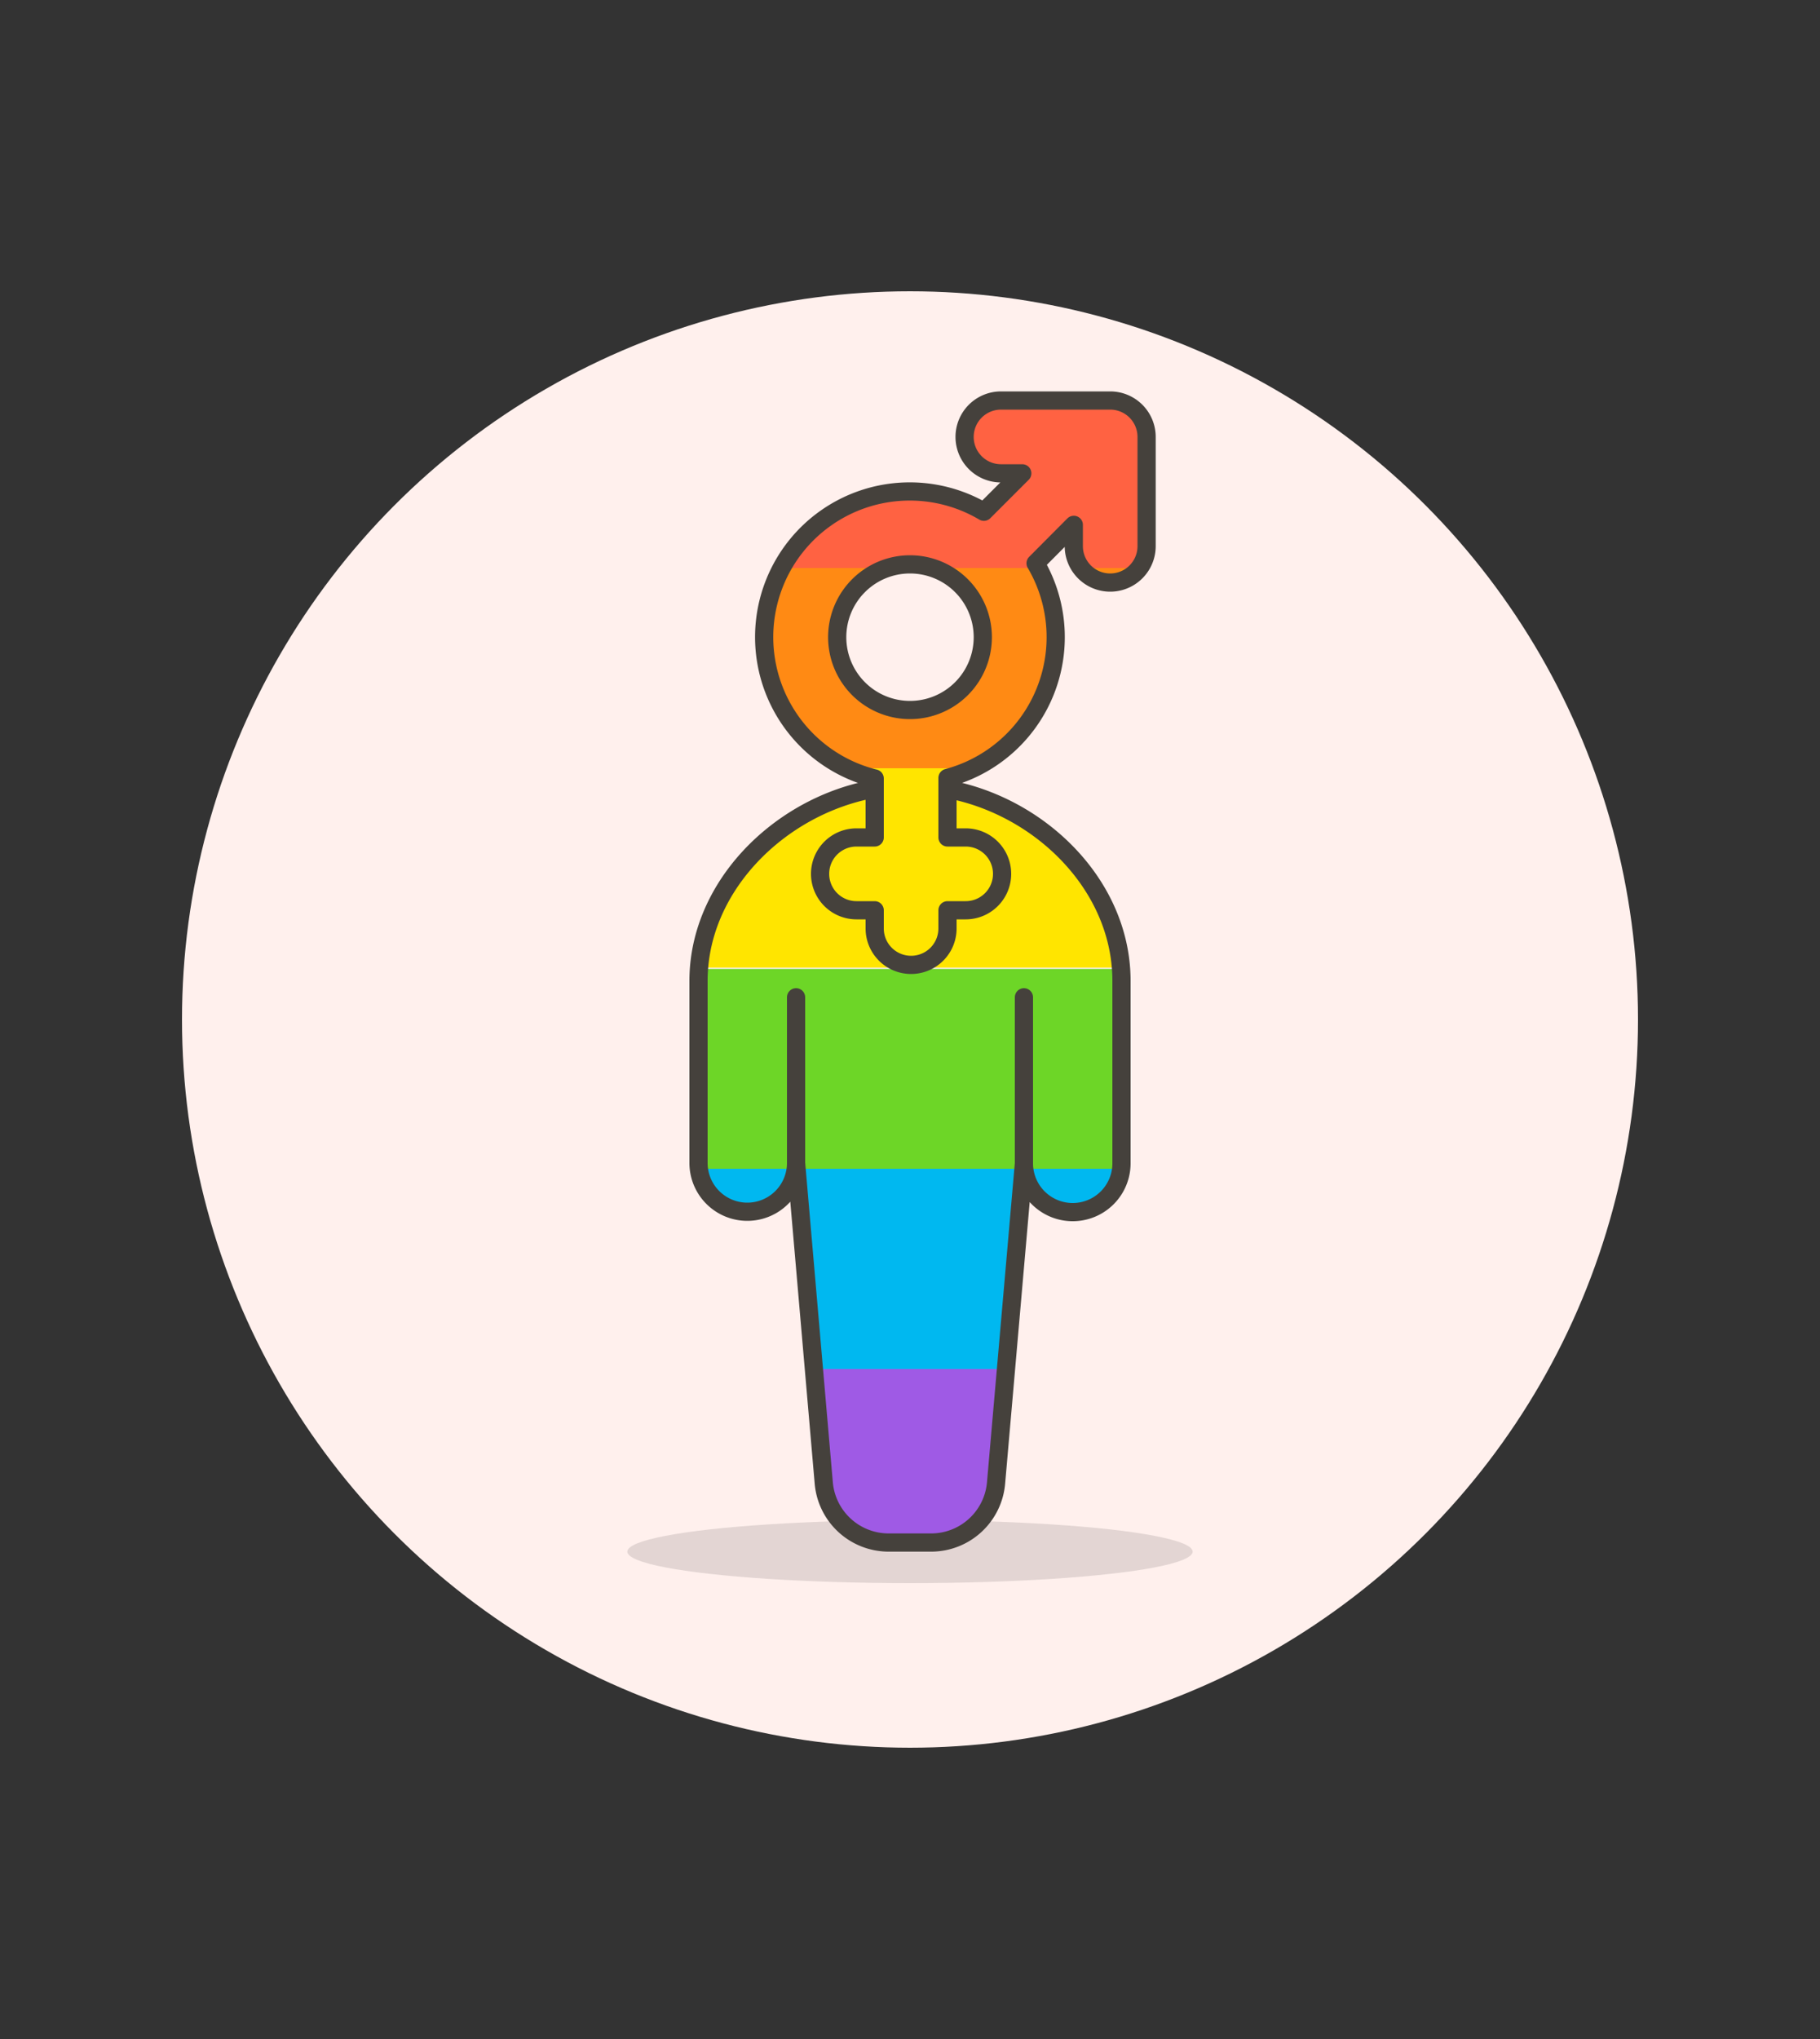<svg id="Multicolor" xmlns="http://www.w3.org/2000/svg" viewBox="0 0 100 112"><rect x="0" y="0" width="100" height="112" fill="#333333" stroke="none"/><defs><style>.cls-1{fill:#fff0ed;}.cls-2{fill:#45413c;fill-opacity:0.15;}.cls-3{fill:#6dd627;}.cls-4{fill:#ffe500;}.cls-5{fill:#00b8f0;}.cls-6{fill:#9f5ae5;}.cls-7{fill:none;stroke:#45413c;stroke-linecap:round;stroke-linejoin:round;}.cls-8{fill:#ff6242;}.cls-9{fill:#ff8a14;}</style></defs><title>277- sign-transgender-male-lgbtq-1</title><g id="Scene"><circle class="cls-1" cx="50" cy="56" r="40"/><ellipse class="cls-2" cx="50" cy="85.23" rx="15.53" ry="1.73"/><path class="cls-3" d="M56.23,64.2h0a2.69,2.69,0,0,1,0-.3Z"/><path class="cls-3" d="M43.72,64.2h0l0-.3A2.69,2.69,0,0,1,43.72,64.2Z"/><path class="cls-4" d="M50,43.15c-5.7,0-11.18,4.44-11.6,10H61.6C61.18,47.6,55.7,43.15,50,43.15Z"/><path class="cls-3" d="M38.38,63.9a2.69,2.69,0,0,0,0,.3h5.33a2.69,2.69,0,0,0,0-.3l0,.3H56.23l0-.3a2.69,2.69,0,0,0,0,.3h5.33a2.81,2.81,0,0,0,0-.3v-10q0-.34,0-.68H38.4q0,.34,0,.68Z"/><path class="cls-5" d="M58.94,66.58a2.68,2.68,0,0,0,2.67-2.38H56.28A2.68,2.68,0,0,0,58.94,66.58Z"/><path class="cls-5" d="M41.06,66.58a2.68,2.68,0,0,0,2.66-2.38H38.39A2.68,2.68,0,0,0,41.06,66.58Z"/><polygon class="cls-5" points="44.72 75.2 55.28 75.2 56.23 64.2 43.77 64.2 44.72 75.2"/><path class="cls-6" d="M45.27,81.46a3.58,3.58,0,0,0,3.56,3.29h2.34a3.58,3.58,0,0,0,3.56-3.29l.54-6.26H44.72Z"/><path class="cls-7" d="M61.62,53.88c0-5.93-5.7-10.73-11.62-10.73S38.38,48,38.38,53.88v10a2.68,2.68,0,1,0,5.36,0l1.52,17.56a3.58,3.58,0,0,0,3.56,3.29h2.34a3.58,3.58,0,0,0,3.57-3.29L56.26,63.9a2.68,2.68,0,1,0,5.36,0Z"/><line class="cls-7" x1="43.74" y1="63.9" x2="43.74" y2="54.78"/><line class="cls-7" x1="56.26" y1="63.9" x2="56.26" y2="54.78"/><path class="cls-8" d="M63,24a2,2,0,0,0-2-2H55a2,2,0,0,0,0,4h1.17l-2.11,2.11A8,8,0,0,0,43,31.2h5.78a4,4,0,0,1,2.52,0H57l-.15-.26L59,28.83V30a2,2,0,0,0,.4,1.2H62.6A2,2,0,0,0,63,30Z"/><path class="cls-9" d="M54,35a4,4,0,1,1-5.26-3.8H43a8,8,0,0,0,3.56,11h7A8,8,0,0,0,57,31.2H51.26A4,4,0,0,1,54,35Z"/><path class="cls-9" d="M61,32a2,2,0,0,0,1.6-.8H59.4A2,2,0,0,0,61,32Z"/><path class="cls-4" d="M48.05,42.76V46h-1a2,2,0,0,0,0,4h1v1a2,2,0,0,0,4,0V50h1a2,2,0,0,0,0-4h-1V42.73a7.94,7.94,0,0,0,1.43-.53h-7A7.93,7.93,0,0,0,48.05,42.76Z"/><path class="cls-7" d="M61,22H55a2,2,0,0,0,0,4h1.17l-2.11,2.11a8,8,0,1,0-6,14.65V46h-1a2,2,0,0,0,0,4h1v1a2,2,0,0,0,4,0V50h1a2,2,0,0,0,0-4h-1V42.73a8,8,0,0,0,4.84-11.79L59,28.83V30a2,2,0,1,0,4,0V24A2,2,0,0,0,61,22ZM50,39a4,4,0,1,1,4-4A4,4,0,0,1,50,39Z"/></g></svg>